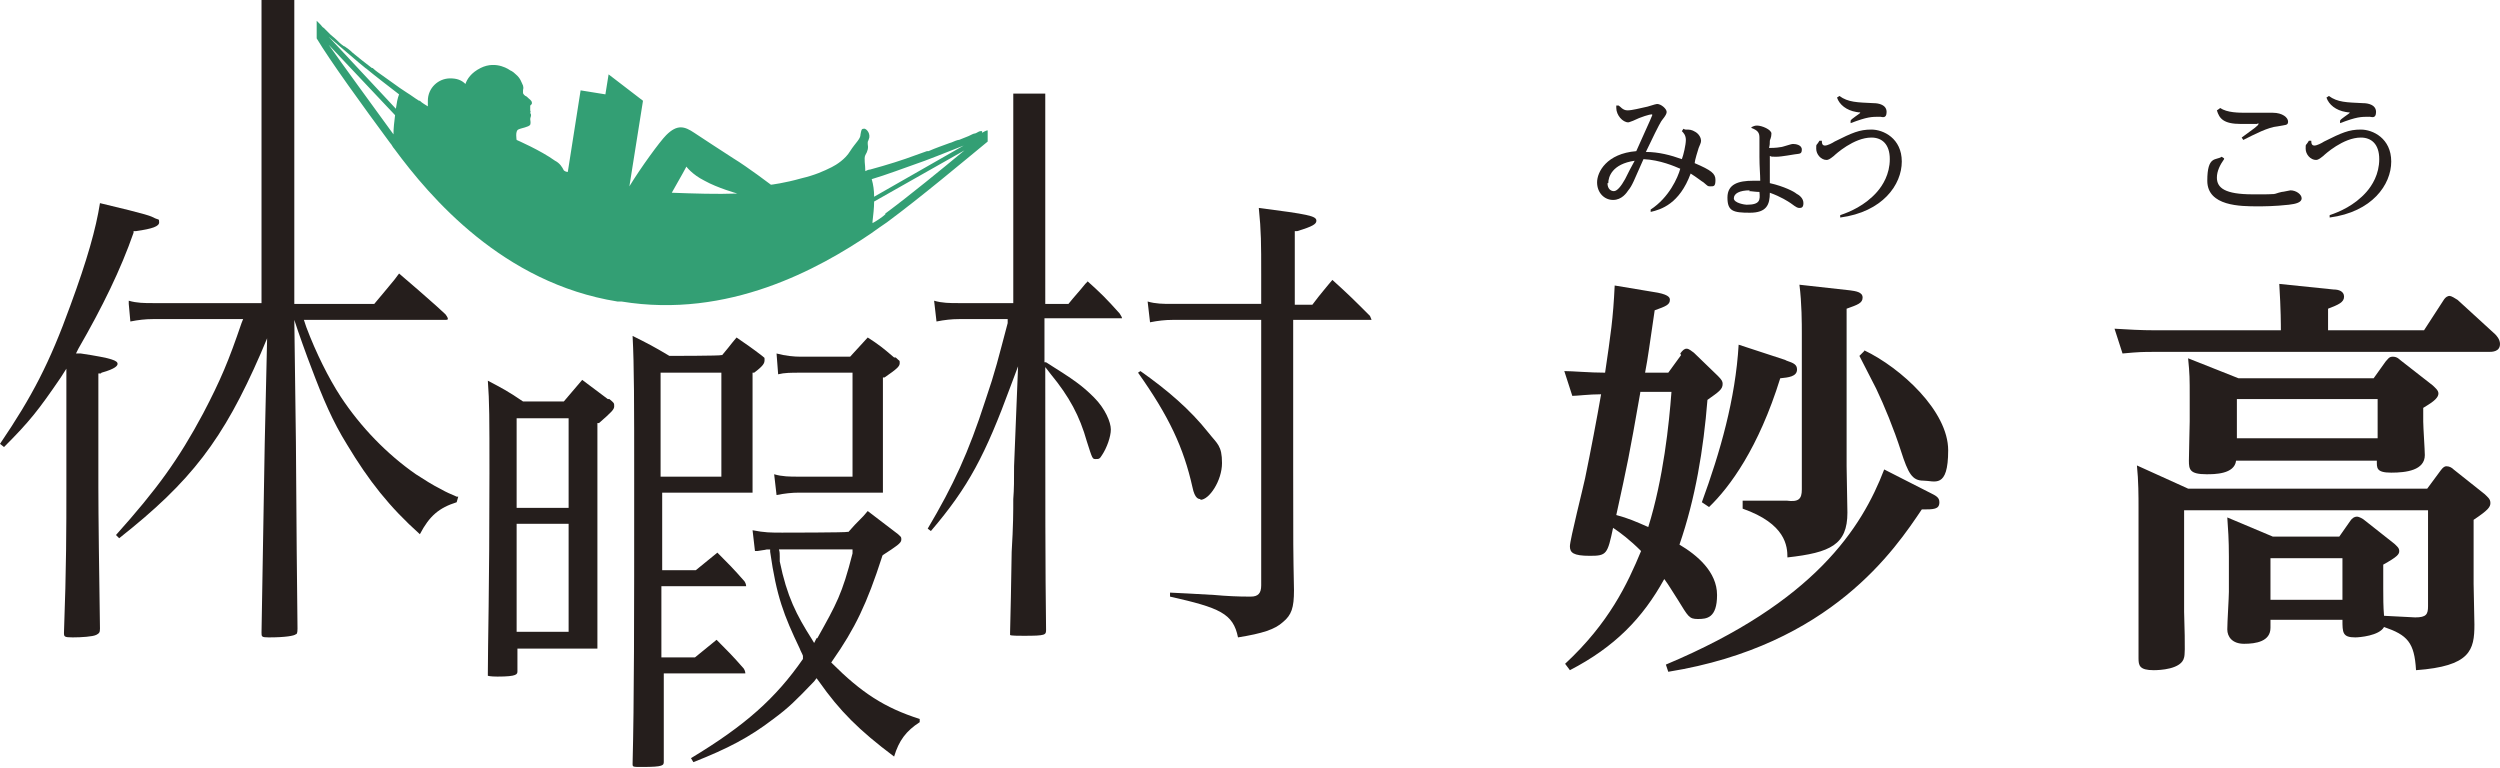 <?xml version="1.0" encoding="UTF-8"?>
<svg xmlns="http://www.w3.org/2000/svg" id="_レイヤー_1" data-name="レイヤー 1" version="1.1" viewBox="0 0 312.6 96">
  <defs>
    <style>
      .cls-1 {
        fill: #339f74;
      }

      .cls-1, .cls-2 {
        stroke-width: 0px;
      }

      .cls-2 {
        fill: #251e1c;
      }
    </style>
  </defs>
  <g>
    <g>
      <path class="cls-2" d="M57.1,62.1c-.7-.3-1.4-.6-1.9-.9-1.2-.6-2.1-1.2-3.2-1.9-3.6-2.5-6.9-5.9-9.4-9.7-1.5-2.3-3.1-5.5-4.3-8.7-.1-.3-.2-.6-.3-.9h17.7c0,0,.3,0,.3-.1s0-.2-.3-.6l-1.2-1.1c-1.7-1.5-2.6-2.3-4.6-4l-.6.8c-.9,1.1-1.5,1.8-2.5,3h-10V0h-4.1v37.9h-13.6c-1,0-2,0-3-.3v.4s0,0,0,0h0s.2,2.2.2,2.2c1-.2,1.9-.3,2.8-.3h11.3l-.2.5c-1.6,4.7-2.6,7.1-4.8,11.3-3.1,5.8-5.8,9.5-10.9,15.2l.4.4c9-7.1,13-12.3,17.7-23.1l.8-1.9-.3,13.2-.4,23.6c0,.5,0,.6.9.6,2.1,0,3.2-.2,3.4-.4h0c.1,0,.2-.1.2-.7-.1-8.4-.1-9.8-.2-23.3l-.2-15.3c.4,1.3,1.7,4.9,2.1,5.9,1.5,4,2.7,6.8,4.5,9.7,2.7,4.5,5.3,7.8,9.1,11.2,1.2-2.3,2.4-3.3,4.6-4l.2-.7s0,0,0,0h0Z"></path>
      <path class="cls-2" d="M12.7,46.6c1.8-.5,2-.9,2-1.1,0-.4-.6-.7-4.6-1.3h-.6c0,0,.3-.6.3-.6,3-5.2,5.3-9.9,6.9-14.5v-.2c0,0,.3,0,.3,0,2.1-.3,2.9-.6,2.9-1.1s-.1-.3-.5-.5c-.6-.3-.6-.4-6.9-1.9-.5,3.2-1.6,7.1-3.7,12.8-2.6,7.2-4.8,11.4-8.8,17.3l.5.4c3.2-3.2,4.3-4.6,7.1-8.7l.7-1.1v15c0,4.8,0,9.9-.3,18,0,.5,0,.6,1.1.6s2.5-.1,2.9-.3c.4-.2.5-.3.5-.8-.1-6.6-.2-14.3-.2-17.7v-14.2h.3Z"></path>
      <path class="cls-2" d="M150.1,62.5c1.1,0,2.7-2.4,2.7-4.6s-.6-2.4-1.7-3.8c-2.3-2.9-5.1-5.3-8.5-7.7l-.3.2c3.9,5.5,5.7,9.4,6.8,14.3.3,1.5.8,1.5,1,1.5Z"></path>
      <path class="cls-2" d="M136,35.2l-.3.3c-.8,1-1.3,1.5-2.1,2.5h-2.9V11.7h-4v26.2h-6.9c-1,0-2,0-3-.3l.3,2.6c1-.2,1.9-.3,2.8-.3h6.1v.5c-1.2,4.5-1.5,5.9-2.8,9.7-2.1,6.5-4,10.6-7.2,16l.4.3c4.7-5.5,6.8-9.5,10-18.2l.9-2.4-.5,12.5c0,1.7,0,2.9-.1,4.1,0,1.6,0,3.3-.2,6.6-.1,5.9-.1,6-.2,10.1,0,.3,0,.3,0,.3.1.1,1.1.1,1.7.1,2.8,0,2.8-.1,2.8-.8-.1-7.3-.1-17.1-.1-31.7v-1.1l.7.9c2.3,2.8,3.6,5.2,4.5,8.4.7,2.2.7,2.2,1.1,2.2s.5,0,.8-.5c.6-.9,1.1-2.3,1.1-3.2s-.7-2.6-2.1-4c-1.5-1.5-2.5-2.2-6-4.4h-.2v-5.5h9.3c.3,0,.4,0,.4,0,0-.1-.1-.3-.3-.6-1.7-1.9-2.3-2.5-4.2-4.2Z"></path>
      <path class="cls-2" d="M171.3,40c0,0,.1,0,.2,0,0,0-.1-.3-.2-.5-2-2-2.7-2.7-4.7-4.5-.4.5-.7.8-1,1.2-.5.6-.9,1.1-1.5,1.9h-2.2v-9.2h.3c2-.6,2.4-.9,2.4-1.3,0-.6-1-.8-7.2-1.6.3,2.9.3,4.5.3,8.3v3.7h-11.2c-1,0-2,0-3-.3l.3,2.6c1-.2,1.9-.3,2.8-.3h11.1v33.2c0,1-.4,1.4-1.3,1.4h-.2q-2.1,0-4.3-.2c-3.4-.2-3.6-.2-5.6-.3v.5c6.2,1.4,7.9,2.1,8.5,5.1,3.1-.5,4.6-1,5.6-1.9,1.1-.9,1.4-1.8,1.4-4-.1-5.3-.1-5.1-.1-15.1v-18.7h9.4Z"></path>
      <path class="cls-2" d="M76,49.9l-3.2-2.4-2.3,2.7h-5.1c-1.9-1.3-2.7-1.7-4.4-2.6.2,2.7.2,4.6.2,11.6,0,14.7-.2,21.4-.2,25,0,.2,0,.3,0,.3,0,0,.3.1,1.2.1,2.5,0,2.5-.3,2.5-.7v-2.8h10c0-3.2,0-4.5,0-16.3v-11.9h.2c1.6-1.4,1.9-1.7,1.9-2.1s0-.4-.6-.9ZM71.1,79h-6.5v-13.5h6.5v13.5ZM71.1,63.5h-6.5v-11.2h6.5v11.2Z"></path>
      <path class="cls-2" d="M103.9,82.9l.2-.3c2.8-4,4.3-7.1,6.2-13h0c0-.1.1-.2.1-.2,1.7-1.1,2.3-1.5,2.3-1.9s0-.3-.4-.7c-1.6-1.2-2.2-1.7-3.8-2.9-.4.5-.7.8-1,1.1-.4.4-.8.8-1.4,1.5h-.1c0,.1-8.2.1-8.2.1-1.4,0-2.2,0-3.7-.3l.3,2.6h.3c.5-.1.8-.1,1.2-.2h.4s0,.3,0,.3c.8,5.6,1.7,7.9,3.7,12.1.1.3.3.6.4.9v.2c0,0,0,.2,0,.2-3.4,4.9-7.2,8.3-14,12.4l.3.5c4.3-1.7,7-3.1,10-5.4,1.9-1.4,2.8-2.3,5.1-4.7l.3-.4.3.4c2.6,3.7,5,6.1,9.4,9.4.6-2,1.5-3.2,3.2-4.3v-.4c-4.4-1.4-7.3-3.3-11-7l-.2-.2ZM102.1,79.8l-.3.6-.3-.5c-1.9-3-3.1-5.3-4-9.7,0-.3,0-.5,0-.6,0-.3,0-.6-.1-.9h9.2v.5c-1.3,5.1-2,6.3-4.4,10.6Z"></path>
      <path class="cls-2" d="M93.2,84.2c0,0,0-.3-.2-.6h0c-1.4-1.6-2-2.2-3.4-3.6l-2.7,2.2h-4.2v-8.9h10.4c0,0,.2,0,.2,0s0-.3-.2-.6h0c-1.4-1.6-2-2.2-3.4-3.6l-2.7,2.2h-4.2v-9.7h11.3c0-3.3,0-7.7,0-10.9v-4.1h.2c1.2-.9,1.3-1.2,1.3-1.6s0-.2-.3-.5c-1.3-1-1.9-1.4-3.2-2.3l-.5.6c-.4.5-.7.9-1.3,1.6h-.1c0,.1-6.5.1-6.5.1h0c-2-1.2-2.8-1.6-4.6-2.5.2,3.8.2,8.3.2,18.5,0,17.2,0,27-.2,35,0,.4,0,.4,1.2.4,2.7,0,2.7-.2,2.7-.7v-11h10.4c0,0,.2,0,.2,0ZM82.6,46.6h7.6v13h-7.6v-13Z"></path>
      <path class="cls-2" d="M99.8,59.6c-1,0-2,0-3-.3l.3,2.6c1-.2,1.9-.3,2.8-.3h10.5c0-2.4,0-6.4,0-9.2v-5.2h.2c1.6-1.1,1.9-1.4,1.9-1.8s0-.2-.5-.7h-.2c-1.4-1.2-1.9-1.6-3.3-2.5l-2.2,2.4h-6.2c-.8,0-1.9-.1-3-.4l.2,2.6c.8-.2,1.6-.2,2.8-.2h6.5v13h-6.8Z"></path>
    </g>
    <path class="cls-1" d="M122.8,16.4c0,0-.1,0-.2,0-.2,0-.4.2-.7.3,0,0,0,0-.1,0-.3.1-.6.3-.9.4,0,0,0,0,0,0-.3.1-.7.3-1,.4,0,0-.1,0-.1,0-.4.1-.7.3-1.1.4,0,0,0,0,0,0-.8.3-1.7.6-2.6,1,0,0-.1,0-.2,0-.5.2-.9.3-1.4.5-1.6.6-3.5,1.2-5.7,1.8-.2,0-.4.1-.6.2,0-.8-.2-1.6,0-2,.3-.5.4-.9.3-1.4,0-.5,0-.1.2-.8.1-.7-.5-1.2-.7-1.1-.3,0-.3.2-.4.7,0,.6-.6,1-1.3,2.1-.6,1-1.7,1.7-2.3,2-1,.5-2.1,1-3.8,1.4-2.1.6-3.8.8-3.8.8,0,0-2.9-2.2-4.7-3.3-1.7-1.1-3.7-2.4-4.9-3.2-1.2-.8-2.1-1.1-3.5.3-.8.8-3.2,4.1-4.6,6.4,0,0,0,0,0,0l1.7-10.7-4.3-3.3-.4,2.5-3.1-.5-1.6,10.2c-.2,0-.4-.1-.5-.2-.2-.4-.5-.9-1.1-1.2-1.8-1.3-4.8-2.6-4.8-2.6,0,0-.2-1.1.2-1.3.4-.2,1.3-.3,1.5-.6.1-.3,0-.5,0-.7,0-.2.1-.3.1-.5,0-.2-.1-.2-.1-.3,0,0,.1-.1,0-.3,0-.2,0-.2,0-.3,0-.2,0-.3,0-.3,0,0,.3-.2.2-.4,0-.2-.3-.4-.4-.5-.1-.1-.3-.3-.4-.3,0,0-.3-.2-.3-.4,0-.2,0-.3,0-.3,0-.2.1-.2,0-.6-.2-.4-.3-.9-.9-1.4-.4-.4-.7-.5-.7-.5,0,0-1.7-1.3-3.7-.3-1.2.6-1.7,1.4-1.9,2-.5-.5-1.1-.7-1.9-.7-1.5,0-2.8,1.2-2.8,2.8s0,.5,0,.7c-.3-.2-.7-.4-1-.7,0,0,0,0-.1,0-.5-.3-1-.7-1.5-1,0,0,0,0,0,0-.3-.2-.6-.4-.9-.6-.7-.5-1.4-1-2.1-1.5,0,0,0,0,0,0-.4-.3-.9-.6-1.3-1,0,0,0,0-.1,0-.9-.7-1.7-1.3-2.4-1.9,0,0,0,0,0,0-.3-.3-.7-.6-1-.8,0,0-.1,0-.2-.1-.3-.2-.6-.5-.8-.7,0,0,0,0,0,0-.3-.3-.6-.5-.8-.7,0,0,0,0,0,0-.2-.2-.4-.4-.6-.6,0,0-.1-.1-.2-.2-.2-.1-.3-.3-.4-.4,0,0,0,0-.1-.1-.2-.2-.3-.3-.4-.4v2.2c1.6,2.7,5.8,8.5,9.2,13.1.2.2.3.5.5.7,4.5,6.1,13.6,16.8,27.9,19.1h.5c13.4,2.2,24.7-4.1,31.2-8.5.7-.5,1.4-1,2-1.4,4.2-3.1,9.8-7.8,12.6-10.1v-1.4s0,0,0,0c-.2,0-.5.2-.7.3ZM45.7,8.5c1.2,1,3.3,2.6,4.2,3.3-.2.5-.3,1.1-.4,1.8l-8.4-9c1.4,1.2,3.7,3.2,4.7,4ZM41.1,5.6l8.3,8.8c-.1.8-.2,1.6-.2,2.4-2.9-4-6.2-8.5-8.1-11.2ZM114.8,20.4c.4-.1,4.2-1.6,5.7-2.2l-11.2,6.4c0-.8-.1-1.5-.3-2.2,1.7-.5,4.1-1.4,5.8-2ZM85.8,20.8s.7,1,2.3,1.8c1.6.9,4.1,1.6,4.1,1.6,0,0,0,0,0,0-2.6.1-5.4,0-8.2-.1,1.1-1.9,1.9-3.4,1.9-3.4ZM110.7,26.8c-.3.3-1.2.9-1.6,1.1,0,0,0-.1,0-.2.1-.9.2-1.7.2-2.5l11.3-6.4c-2.9,2.4-6.8,5.6-9.9,7.9Z"></path>
  </g>
  <g>
    <g>
      <path class="cls-2" d="M210.1,44.2c.3-.4.5-.6.8-.6s.6.3.9.5l3,2.9c.5.5.6.7.6,1,0,.7-.5,1-1.9,2-.5,6.2-1.5,12.3-3.5,18.1,2.2,1.3,4.7,3.4,4.7,6.3s-1.3,3-2.4,3-1.2-.3-2.5-2.4c-.6-.9-1.1-1.8-1.7-2.6-2.7,4.9-6.2,8.5-11.8,11.4l-.6-.8c5.5-5.1,7.8-10,9.5-14.1-1.4-1.4-2.6-2.3-3.5-2.9-.7,3.3-.8,3.5-2.9,3.5s-2.5-.4-2.5-1.2,1.7-7.5,1.9-8.5c.7-3.4,1.5-7.6,2-10.5-1.5,0-3,.2-3.6.2l-1-3.1c1,0,3.2.2,5.1.2.7-4.8,1-6.7,1.2-10.9l5.4.9c1.5.3,1.5.7,1.5.9,0,.6-.5.8-1.9,1.3-.7,4.7-.8,5.7-1.2,7.8h2.9l1.6-2.2ZM205.1,49.1c-1.4,8-1.6,8.9-3,15.3,1.5.4,2.4.8,4,1.5,1.9-6.1,2.6-12.9,2.9-16.9h-3.9ZM241.3,61.6c.8.4,1.2.6,1.2,1.2,0,.9-.7.9-2.2.9-3.3,4.9-11.3,17-31.7,20.3l-.3-.9c18.6-7.8,24.5-17.1,27.3-24.4l5.5,2.8ZM223.4,45.1c.9.3,1.3.5,1.3,1.1,0,.9-1.1,1-2.1,1.1-2.7,8.7-6.3,13.6-8.9,16.1l-.9-.6c2.3-6.3,4.2-12.9,4.6-19.7l5.8,1.9ZM231.3,36.3c.7.1,1.6.2,1.6.9s-.6.9-2,1.4v19.7c0,.9.1,5,.1,5.8,0,4-2.1,5-7.5,5.6,0-1.4-.2-4.2-5.6-6.1v-1h5.5c1.5.2,1.9-.2,1.9-1.4v-19.5c0-1.2,0-3.8-.3-6.1l6.3.7ZM233.1,43.8c4.6,2.2,10.5,7.6,10.5,12.5s-1.7,3.8-3.1,3.8-1.9-.9-2.8-3.7c-.9-2.8-2.1-5.7-3.1-7.8-1.6-3.1-1.8-3.5-2.1-4.1l.7-.7Z"></path>
      <path class="cls-2" d="M303.1,41.3l2.4-3.7c.3-.5.6-.6.8-.6s.7.3,1,.5l4.7,4.3c.1.1.6.6.6,1.2,0,1-1,1-1.4,1h-41.8c-1.4,0-1.9,0-4,.2l-1-3.1c1.7.1,3.2.2,5.2.2h15.6c0-.6,0-2.6-.2-5.8l6.8.7c.6,0,1.3.2,1.3.9s-.7,1-2,1.5v2.7h12.1ZM273.8,61.1h29.7l1.7-2.3c.3-.4.5-.5.7-.5.4,0,.7.2.9.4l3.9,3.1c.4.4.7.6.7,1.1s-.3.9-2.1,2.1v8c0,.7.1,4.3.1,5.1,0,3.2-.5,5.2-7.3,5.7-.2-3.5-1.1-4.4-4-5.4-.6,1.1-3.1,1.3-3.6,1.3-1.6,0-1.6-.6-1.6-2.2h-9v1c0,1.7-1.8,2-3.3,2s-2.1-.9-2.1-1.8.2-4,.2-4.7v-4.4c0-2.1-.1-3.5-.2-4.9l5.7,2.4h8.3l1.4-2c.2-.3.5-.5.8-.5s.8.3.9.4l3.8,3c.3.3.6.5.6.9s-.2.7-2,1.7v3c0,1,0,2.3.1,3.4l3.9.2c1.4,0,1.6-.4,1.6-1.4v-12h-30.5v12.7c0,.9.2,5.1,0,5.7-.3,1.5-3.1,1.6-3.8,1.6-1.8,0-1.9-.6-1.9-1.5s0-2.5,0-2.9c0-1,0-1.5,0-2.8v-13.1c0-1.4,0-3.4-.2-5.3l6.4,2.9ZM296.8,47.3l1.5-2.1c.3-.3.4-.6.9-.6s.8.3.9.4l4.1,3.2c.3.3.7.6.7,1,0,.7-1.1,1.3-1.9,1.8v1.7c0,.7.2,3.6.2,4.2,0,1.9-2.3,2.2-4.2,2.2s-1.8-.6-1.8-1.5h-17.6c-.2,1.7-2.7,1.7-3.7,1.7-2.1,0-2.2-.6-2.2-1.7s.1-4.2.1-4.9v-3.1c0-2.3,0-2.8-.2-4.8l6.3,2.5h16.7ZM279.7,49.9v4.9h17.6v-4.9h-17.6ZM283.9,69.8v5.2h9v-5.2h-9Z"></path>
    </g>
    <g>
      <path class="cls-2" d="M210.7,16.2c.6,0,.8,0,1.3.3.5.3.7.8.7,1.1s-.2.6-.3.9c-.1.3-.5,1.6-.5,1.9,2.1.9,2.6,1.3,2.6,2.1s-.2.8-.6.8-.3,0-.9-.5c-.2-.1-.8-.6-1.6-1.1-1.4,3.8-3.7,4.5-5,4.8v-.3c2.3-1.5,3.4-4,3.7-5.1-.7-.3-2.5-1.1-4.6-1.2-1.2,2.7-1.4,3.3-1.9,3.9-.2.3-.8,1.2-1.9,1.2s-2-.9-2-2.2,1.2-3.6,4.9-3.9c.2-.5,2-4.4,2-4.5s0-.1-.1-.1c-.2,0-1.3.3-2.3.8-.3.1-.5.2-.6.2-.7,0-1.5-.9-1.5-1.8s0,0,0-.3h.3c.2.1.5.6,1.1.6s1.7-.3,2.2-.4c.2,0,1.3-.4,1.5-.4.5,0,1.2.6,1.2,1s-.6,1-.7,1.2c-.2.3-1.2,2.3-1.9,3.8,1.6,0,3.1.4,4.5.9.2-.5.5-1.8.5-2.4s-.3-.9-.5-1.1l.2-.3ZM201,22.9c0,.7.4,1,.8,1s.9-.6,1.4-1.5c.4-.8.8-1.6,1.2-2.3-2.8.4-3.3,2-3.3,2.8Z"></path>
      <path class="cls-2" d="M219,15.9c.2-.1.4-.2.7-.2.6,0,1.8.5,1.8,1s-.2.8-.2.9c0,.3,0,.5-.1.9.2,0,.9,0,1.4-.1.3,0,1.3-.4,1.6-.4s1.1.1,1.1.7-.3.5-.9.6c-.1,0-1.6.3-2.3.3s-.5,0-.8-.1c0,1,0,2.4,0,3.4,1.8.4,3.1,1.1,3.3,1.3.4.2.9.6.9,1.2s-.3.6-.5.6-.3,0-1.1-.6c-.3-.2-1.2-.8-2.6-1.3,0,1.5-.4,2.5-2.5,2.5s-2.8-.2-2.8-1.9,1.4-2.1,3.2-2.1.7,0,.9,0c0-.8-.1-1.7-.1-3s0-2,0-2.4c0-.6-.2-.9-1-1.2v-.3ZM218.8,23.8c-1.3,0-2,.4-2,1s1.4.8,1.6.8c1.7,0,1.7-.6,1.6-1.6-.5,0-1-.1-1.3-.1Z"></path>
      <path class="cls-2" d="M230.1,26.9c1.2-.4,3.1-1.2,4.6-2.9.7-.8,1.6-2.2,1.6-4.1s-1-2.7-2.3-2.7c-2.2,0-4.5,2.1-4.7,2.3-.5.4-.7.5-.9.5-.7,0-1.3-.7-1.3-1.4s0-.3.4-1h.3c0,.4.1.6.4.6s.9-.3,1.2-.5c2.2-1.1,3.1-1.5,4.6-1.5s3.8,1.1,3.8,4-2.4,6.3-7.7,7v-.3ZM230,12c1.1.8,2.2.8,4.3.9.6,0,1.6.2,1.6,1.1s-.6.6-.8.6c-1.1,0-1.6,0-3.7.8v-.3c0-.2,1.2-.9,1.2-1s0,0-.5-.1c-1.2-.2-2.1-.9-2.4-1.8l.3-.2Z"></path>
    </g>
    <g>
      <path class="cls-2" d="M278.1,19.9c-.5.7-.9,1.5-.9,2.3,0,1.3,1,2.1,4.5,2.1s2.3,0,3.6-.3c.2,0,1-.2,1.1-.2.7,0,1.4.5,1.4,1s-.7.7-1.6.8c-1.8.2-3.2.2-3.9.2-2.1,0-6.3,0-6.3-3.2s1.1-2.5,1.8-3l.3.2ZM277.6,13.5c.9.6,2.3.6,3.4.6s2.8,0,3.2,0c1.2,0,1.9.6,1.9,1.1s-.3.4-1.3.6c-1.2.1-2.9,1-4.3,1.7l-.2-.3c1.5-1.1,2.1-1.5,2.1-1.7s-.1,0-.2,0c-.3,0-1.7,0-2,0-2.2,0-2.7-.7-3-1.7l.3-.2Z"></path>
      <path class="cls-2" d="M291.3,26.9c1.2-.4,3.1-1.2,4.6-2.9.7-.8,1.6-2.2,1.6-4.1s-1-2.7-2.3-2.7c-2.2,0-4.5,2.1-4.7,2.3-.5.4-.7.5-.9.5-.7,0-1.3-.7-1.3-1.4s0-.3.4-1h.3c0,.4.1.6.4.6s.9-.3,1.2-.5c2.2-1.1,3.1-1.5,4.6-1.5s3.8,1.1,3.8,4-2.4,6.3-7.7,7v-.3ZM291.2,12c1.1.8,2.2.8,4.3.9.6,0,1.6.2,1.6,1.1s-.6.6-.8.6c-1.1,0-1.6,0-3.7.8v-.3c0-.2,1.2-.9,1.2-1s0,0-.5-.1c-1.2-.2-2.1-.9-2.4-1.8l.3-.2Z"></path>
    </g>
  </g>
</svg>
